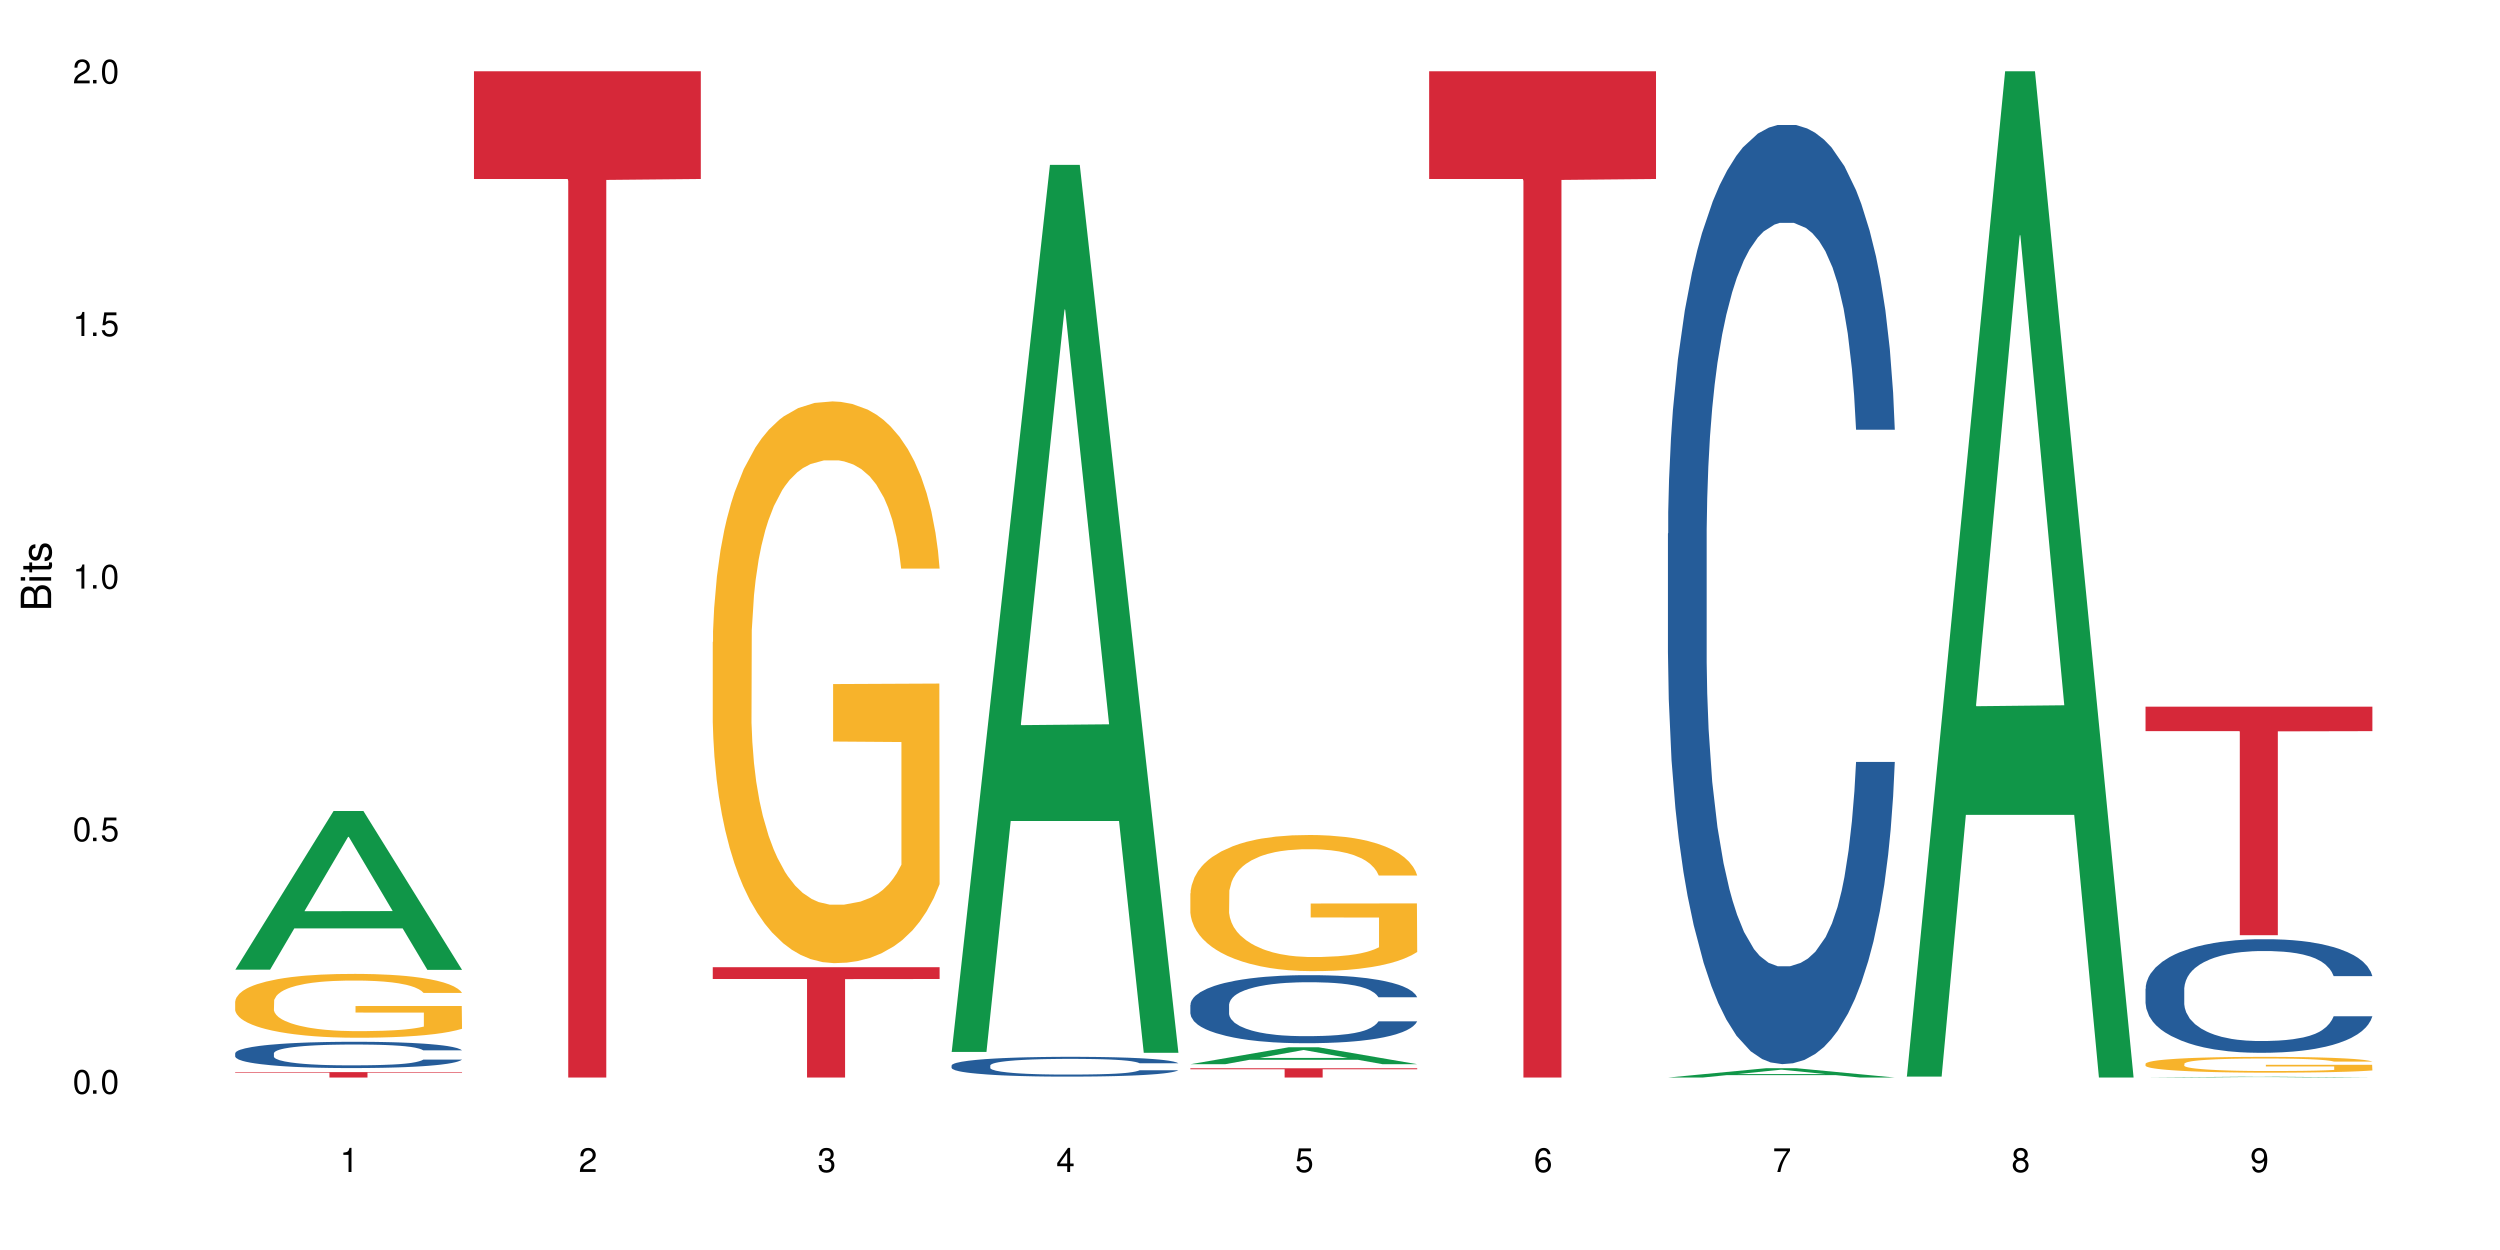 <?xml version="1.0" encoding="UTF-8"?>
<svg xmlns="http://www.w3.org/2000/svg" xmlns:xlink="http://www.w3.org/1999/xlink" width="720" height="360" viewBox="0 0 720 360">
<defs>
<g>
<g id="glyph-0-0">
</g>
<g id="glyph-0-1">
<path d="M 2.641 -6.938 C 2 -6.938 1.422 -6.656 1.078 -6.172 C 0.641 -5.562 0.406 -4.641 0.406 -3.359 C 0.406 -1.016 1.188 0.219 2.641 0.219 C 4.078 0.219 4.859 -1.016 4.859 -3.297 C 4.859 -4.641 4.656 -5.547 4.203 -6.172 C 3.844 -6.656 3.281 -6.938 2.641 -6.938 Z M 2.641 -6.188 C 3.547 -6.188 4 -5.25 4 -3.375 C 4 -1.406 3.562 -0.484 2.625 -0.484 C 1.734 -0.484 1.281 -1.438 1.281 -3.344 C 1.281 -5.25 1.734 -6.188 2.641 -6.188 Z M 2.641 -6.188 "/>
</g>
<g id="glyph-0-2">
<path d="M 1.828 -1 L 0.828 -1 L 0.828 0 L 1.828 0 Z M 1.828 -1 "/>
</g>
<g id="glyph-0-3">
<path d="M 4.562 -6.797 L 1.062 -6.797 L 0.547 -3.094 L 1.328 -3.094 C 1.719 -3.562 2.047 -3.734 2.578 -3.734 C 3.484 -3.734 4.062 -3.109 4.062 -2.094 C 4.062 -1.125 3.484 -0.531 2.578 -0.531 C 1.828 -0.531 1.375 -0.906 1.188 -1.672 L 0.328 -1.672 C 0.453 -1.109 0.547 -0.844 0.75 -0.594 C 1.125 -0.078 1.828 0.219 2.594 0.219 C 3.969 0.219 4.922 -0.781 4.922 -2.219 C 4.922 -3.562 4.031 -4.484 2.719 -4.484 C 2.25 -4.484 1.859 -4.359 1.469 -4.062 L 1.734 -5.969 L 4.562 -5.969 Z M 4.562 -6.797 "/>
</g>
<g id="glyph-0-4">
<path d="M 2.484 -4.938 L 2.484 0 L 3.328 0 L 3.328 -6.938 L 2.766 -6.938 C 2.469 -5.875 2.281 -5.734 0.984 -5.562 L 0.984 -4.938 Z M 2.484 -4.938 "/>
</g>
<g id="glyph-0-5">
<path d="M 4.859 -0.828 L 1.281 -0.828 C 1.359 -1.406 1.672 -1.781 2.5 -2.281 L 3.469 -2.828 C 4.406 -3.344 4.906 -4.062 4.906 -4.906 C 4.906 -5.484 4.672 -6.031 4.266 -6.406 C 3.859 -6.766 3.375 -6.938 2.719 -6.938 C 1.859 -6.938 1.219 -6.625 0.844 -6.031 C 0.609 -5.672 0.5 -5.234 0.484 -4.531 L 1.328 -4.531 C 1.359 -5.016 1.406 -5.281 1.531 -5.516 C 1.75 -5.938 2.188 -6.203 2.703 -6.203 C 3.469 -6.203 4.031 -5.641 4.031 -4.891 C 4.031 -4.344 3.719 -3.859 3.125 -3.516 L 2.234 -3 C 0.812 -2.172 0.406 -1.531 0.328 -0.016 L 4.859 -0.016 Z M 4.859 -0.828 "/>
</g>
<g id="glyph-0-6">
<path d="M 2.125 -3.188 L 2.578 -3.188 C 3.5 -3.188 3.984 -2.766 3.984 -1.922 C 3.984 -1.062 3.469 -0.531 2.594 -0.531 C 1.656 -0.531 1.203 -1 1.156 -2.016 L 0.312 -2.016 C 0.344 -1.453 0.438 -1.094 0.609 -0.781 C 0.953 -0.109 1.625 0.219 2.547 0.219 C 3.953 0.219 4.859 -0.625 4.859 -1.938 C 4.859 -2.828 4.516 -3.297 3.703 -3.594 C 4.344 -3.844 4.656 -4.328 4.656 -5.031 C 4.656 -6.219 3.875 -6.938 2.578 -6.938 C 1.203 -6.938 0.484 -6.172 0.453 -4.703 L 1.297 -4.703 C 1.312 -5.125 1.344 -5.359 1.453 -5.578 C 1.641 -5.969 2.062 -6.203 2.594 -6.203 C 3.344 -6.203 3.797 -5.75 3.797 -5 C 3.797 -4.516 3.609 -4.219 3.25 -4.047 C 3.016 -3.953 2.703 -3.922 2.125 -3.906 Z M 2.125 -3.188 "/>
</g>
<g id="glyph-0-7">
<path d="M 3.141 -1.672 L 3.141 0 L 3.984 0 L 3.984 -1.672 L 4.984 -1.672 L 4.984 -2.438 L 3.984 -2.438 L 3.984 -6.938 L 3.359 -6.938 L 0.266 -2.578 L 0.266 -1.672 Z M 3.141 -2.438 L 1 -2.438 L 3.141 -5.5 Z M 3.141 -2.438 "/>
</g>
<g id="glyph-0-8">
<path d="M 4.781 -5.125 C 4.609 -6.266 3.891 -6.938 2.844 -6.938 C 2.094 -6.938 1.422 -6.578 1.031 -5.953 C 0.594 -5.266 0.406 -4.422 0.406 -3.172 C 0.406 -2 0.578 -1.25 0.984 -0.641 C 1.359 -0.078 1.953 0.219 2.703 0.219 C 3.984 0.219 4.922 -0.75 4.922 -2.094 C 4.922 -3.375 4.062 -4.281 2.844 -4.281 C 2.172 -4.281 1.641 -4.031 1.281 -3.516 C 1.281 -5.234 1.828 -6.188 2.797 -6.188 C 3.391 -6.188 3.797 -5.797 3.938 -5.125 Z M 2.734 -3.531 C 3.547 -3.531 4.062 -2.953 4.062 -2.031 C 4.062 -1.156 3.484 -0.531 2.703 -0.531 C 1.922 -0.531 1.328 -1.188 1.328 -2.078 C 1.328 -2.938 1.906 -3.531 2.734 -3.531 Z M 2.734 -3.531 "/>
</g>
<g id="glyph-0-9">
<path d="M 4.984 -6.797 L 0.438 -6.797 L 0.438 -5.969 L 4.109 -5.969 C 2.5 -3.656 1.828 -2.234 1.328 0 L 2.219 0 C 2.594 -2.172 3.453 -4.047 4.984 -6.094 Z M 4.984 -6.797 "/>
</g>
<g id="glyph-0-10">
<path d="M 3.75 -3.656 C 4.469 -4.094 4.688 -4.438 4.688 -5.078 C 4.688 -6.172 3.844 -6.938 2.641 -6.938 C 1.438 -6.938 0.594 -6.172 0.594 -5.094 C 0.594 -4.438 0.812 -4.094 1.516 -3.656 C 0.734 -3.266 0.359 -2.703 0.359 -1.922 C 0.359 -0.656 1.281 0.219 2.641 0.219 C 3.984 0.219 4.922 -0.656 4.922 -1.922 C 4.922 -2.703 4.531 -3.266 3.75 -3.656 Z M 2.641 -6.188 C 3.359 -6.188 3.812 -5.75 3.812 -5.062 C 3.812 -4.406 3.344 -3.984 2.641 -3.984 C 1.922 -3.984 1.453 -4.406 1.453 -5.078 C 1.453 -5.75 1.922 -6.188 2.641 -6.188 Z M 2.641 -3.266 C 3.484 -3.266 4.062 -2.719 4.062 -1.906 C 4.062 -1.078 3.484 -0.531 2.625 -0.531 C 1.797 -0.531 1.219 -1.094 1.219 -1.906 C 1.219 -2.719 1.781 -3.266 2.641 -3.266 Z M 2.641 -3.266 "/>
</g>
<g id="glyph-0-11">
<path d="M 0.516 -1.578 C 0.672 -0.453 1.406 0.219 2.438 0.219 C 3.188 0.219 3.859 -0.141 4.266 -0.766 C 4.688 -1.453 4.891 -2.297 4.891 -3.547 C 4.891 -4.719 4.703 -5.453 4.312 -6.078 C 3.938 -6.641 3.344 -6.938 2.594 -6.938 C 1.297 -6.938 0.359 -5.969 0.359 -4.625 C 0.359 -3.344 1.234 -2.453 2.453 -2.453 C 3.094 -2.453 3.578 -2.672 4.016 -3.203 C 4 -1.484 3.469 -0.531 2.5 -0.531 C 1.906 -0.531 1.484 -0.906 1.359 -1.578 Z M 2.578 -6.203 C 3.375 -6.203 3.969 -5.531 3.969 -4.641 C 3.969 -3.797 3.391 -3.188 2.547 -3.188 C 1.734 -3.188 1.234 -3.766 1.234 -4.688 C 1.234 -5.562 1.797 -6.203 2.578 -6.203 Z M 2.578 -6.203 "/>
</g>
<g id="glyph-1-0">
</g>
<g id="glyph-1-1">
<path d="M 0 -0.953 L 0 -4.891 C 0 -5.719 -0.234 -6.344 -0.734 -6.797 C -1.188 -7.234 -1.812 -7.469 -2.5 -7.469 C -3.547 -7.469 -4.188 -7 -4.625 -5.875 C -4.984 -6.688 -5.625 -7.094 -6.531 -7.094 C -7.172 -7.094 -7.734 -6.859 -8.141 -6.391 C -8.562 -5.922 -8.75 -5.344 -8.75 -4.5 L -8.75 -0.953 Z M -4.984 -2.062 L -7.766 -2.062 L -7.766 -4.219 C -7.766 -4.844 -7.688 -5.203 -7.453 -5.5 C -7.219 -5.812 -6.859 -5.969 -6.375 -5.969 C -5.891 -5.969 -5.531 -5.812 -5.297 -5.5 C -5.062 -5.203 -4.984 -4.844 -4.984 -4.219 Z M -0.984 -2.062 L -4 -2.062 L -4 -4.781 C -4 -5.766 -3.438 -6.359 -2.484 -6.359 C -1.547 -6.359 -0.984 -5.766 -0.984 -4.781 Z M -0.984 -2.062 "/>
</g>
<g id="glyph-1-2">
<path d="M -6.281 -1.797 L -6.281 -0.797 L 0 -0.797 L 0 -1.797 Z M -8.75 -1.797 L -8.75 -0.797 L -7.484 -0.797 L -7.484 -1.797 Z M -8.75 -1.797 "/>
</g>
<g id="glyph-1-3">
<path d="M -6.281 -3.047 L -6.281 -2.016 L -8.016 -2.016 L -8.016 -1.016 L -6.281 -1.016 L -6.281 -0.172 L -5.469 -0.172 L -5.469 -1.016 L -0.719 -1.016 C -0.078 -1.016 0.281 -1.453 0.281 -2.234 C 0.281 -2.5 0.25 -2.719 0.188 -3.047 L -0.641 -3.047 C -0.609 -2.906 -0.594 -2.766 -0.594 -2.562 C -0.594 -2.141 -0.719 -2.016 -1.156 -2.016 L -5.469 -2.016 L -5.469 -3.047 Z M -6.281 -3.047 "/>
</g>
<g id="glyph-1-4">
<path d="M -4.531 -5.25 C -5.766 -5.25 -6.469 -4.422 -6.469 -2.969 C -6.469 -1.516 -5.719 -0.562 -4.547 -0.562 C -3.562 -0.562 -3.094 -1.062 -2.734 -2.562 L -2.516 -3.484 C -2.344 -4.188 -2.094 -4.469 -1.641 -4.469 C -1.047 -4.469 -0.641 -3.875 -0.641 -3 C -0.641 -2.453 -0.797 -2 -1.062 -1.75 C -1.25 -1.594 -1.422 -1.531 -1.875 -1.469 L -1.875 -0.406 C -0.422 -0.453 0.281 -1.266 0.281 -2.922 C 0.281 -4.5 -0.5 -5.516 -1.719 -5.516 C -2.656 -5.516 -3.172 -4.984 -3.469 -3.734 L -3.703 -2.766 C -3.891 -1.953 -4.156 -1.609 -4.594 -1.609 C -5.188 -1.609 -5.547 -2.125 -5.547 -2.938 C -5.547 -3.75 -5.203 -4.172 -4.531 -4.203 Z M -4.531 -5.25 "/>
</g>
</g>
</defs>
<rect x="-72" y="-36" width="864" height="432" fill="rgb(100%, 100%, 100%)" fill-opacity="1"/>
<path fill-rule="nonzero" fill="rgb(6.275%, 58.824%, 28.235%)" fill-opacity="1" d="M 67.73 279.273 L 67.801 279.23 L 96.07 233.566 L 104.656 233.566 L 133.066 279.316 L 123.082 279.316 L 115.965 267.375 L 84.762 267.375 L 77.781 279.273 L 67.73 279.273 L 87.766 262.434 L 113.102 262.391 L 100.469 241.039 L 100.328 240.996 L 100.188 241.125 L 87.695 262.391 L 87.766 262.434 Z M 67.73 279.273 "/>
<path fill-rule="nonzero" fill="rgb(14.51%, 36.078%, 60%)" fill-opacity="1" d="M 67.73 303.332 L 67.812 303.324 L 67.812 303.16 L 68.051 302.895 L 68.605 302.562 L 69.164 302.336 L 70.598 301.93 L 72.59 301.535 L 74.664 301.23 L 76.176 301.051 L 77.531 300.91 L 80.637 300.656 L 82.629 300.523 L 84.781 300.406 L 87.41 300.289 L 89.324 300.219 L 93.625 300.109 L 96.812 300.062 L 99.281 300.039 L 104.621 300.039 L 107.809 300.066 L 110.117 300.102 L 112.668 300.156 L 114.82 300.219 L 118.562 300.371 L 121.91 300.566 L 123.426 300.676 L 125.816 300.891 L 127.648 301.098 L 128.922 301.277 L 130.355 301.535 L 131.629 301.844 L 132.586 302.199 L 133.066 302.496 L 121.91 302.496 L 121.352 302.219 L 120.715 302.004 L 119.52 301.723 L 118.324 301.52 L 116.652 301.32 L 115.137 301.188 L 113.066 301.059 L 111.234 300.973 L 109.32 300.91 L 107.488 300.871 L 103.984 300.828 L 99.922 300.828 L 98.406 300.844 L 95.297 300.898 L 93.625 300.945 L 91.234 301.043 L 89.562 301.133 L 87.57 301.27 L 86.215 301.391 L 84.543 301.57 L 83.348 301.727 L 81.992 301.957 L 81.195 302.129 L 80.48 302.32 L 79.84 302.551 L 79.363 302.793 L 79.043 303.047 L 78.887 303.297 L 78.887 304.367 L 79.043 304.617 L 79.441 304.91 L 80.48 305.328 L 81.992 305.695 L 83.746 305.988 L 85.418 306.195 L 86.375 306.293 L 87.648 306.402 L 89.641 306.539 L 92.512 306.68 L 94.184 306.734 L 96.734 306.789 L 99.363 306.816 L 102.867 306.816 L 105.977 306.789 L 108.047 306.754 L 110.199 306.699 L 113.145 306.582 L 114.98 306.473 L 116.57 306.34 L 117.766 306.207 L 118.562 306.098 L 119.758 305.883 L 120.715 305.648 L 121.434 305.406 L 121.91 305.172 L 133.066 305.172 L 132.586 305.449 L 131.871 305.719 L 131.152 305.918 L 130.039 306.16 L 128.762 306.375 L 126.93 306.617 L 125.418 306.773 L 123.426 306.949 L 121.59 307.078 L 119.602 307.195 L 116.652 307.336 L 114.738 307.406 L 112.668 307.465 L 110.199 307.523 L 107.09 307.57 L 103.746 307.598 L 100.637 307.605 L 97.289 307.59 L 94.82 307.562 L 91.555 307.5 L 87.492 307.375 L 84.543 307.246 L 82.23 307.113 L 80.238 306.977 L 78.008 306.789 L 75.141 306.484 L 73.387 306.25 L 72.191 306.055 L 70.84 305.785 L 69.883 305.543 L 68.766 305.156 L 67.969 304.668 L 67.73 304.285 Z M 67.73 303.332 "/>
<path fill-rule="nonzero" fill="rgb(96.863%, 70.196%, 16.863%)" fill-opacity="1" d="M 67.73 288.359 L 67.812 288.344 L 67.812 288.008 L 68.129 287.25 L 68.926 286.207 L 69.961 285.352 L 71.078 284.68 L 71.793 284.328 L 72.988 283.824 L 74.023 283.453 L 76.656 282.699 L 80 281.992 L 81.832 281.691 L 83.906 281.402 L 86.852 281.086 L 88.207 280.969 L 92.352 280.699 L 97.051 280.531 L 102.23 280.48 L 104.621 280.496 L 107.887 280.562 L 112.348 280.75 L 114.898 280.918 L 116.891 281.086 L 118.961 281.305 L 121.512 281.641 L 123.902 282.043 L 125.816 282.445 L 127.727 282.949 L 129.32 283.488 L 130.676 284.074 L 131.871 284.781 L 132.586 285.367 L 133.066 285.957 L 121.988 285.957 L 121.352 285.367 L 120.637 284.914 L 119.441 284.359 L 118.246 283.957 L 117.051 283.637 L 114.82 283.203 L 112.906 282.934 L 110.516 282.699 L 108.207 282.547 L 105.578 282.445 L 103.984 282.41 L 99.762 282.41 L 95.938 282.531 L 93.707 282.664 L 92.113 282.797 L 89.879 283.051 L 88.527 283.254 L 87.73 283.387 L 85.34 283.906 L 83.746 284.379 L 82.871 284.695 L 81.754 285.199 L 80.957 285.656 L 80.082 286.328 L 79.602 286.832 L 78.965 287.973 L 78.887 290.996 L 79.125 291.637 L 79.602 292.324 L 80.238 292.93 L 81.195 293.566 L 82.152 294.055 L 83.824 294.711 L 85.258 295.148 L 86.375 295.434 L 88.527 295.887 L 89.402 296.039 L 91.473 296.34 L 93.625 296.574 L 96.254 296.777 L 98.246 296.879 L 101.434 296.961 L 105.496 296.961 L 110.277 296.859 L 113.305 296.727 L 115.379 296.59 L 116.73 296.473 L 118.406 296.289 L 119.602 296.121 L 120.715 295.938 L 122.07 295.652 L 122.07 291.637 L 102.391 291.617 L 102.391 289.738 L 132.984 289.719 L 133.066 296.289 L 131.391 296.742 L 129.32 297.18 L 127.328 297.516 L 125.258 297.801 L 122.309 298.121 L 119.918 298.32 L 116.254 298.559 L 112.906 298.707 L 109.402 298.809 L 106.293 298.859 L 102.629 298.875 L 99.363 298.844 L 95.855 298.742 L 93.066 298.609 L 90.52 298.441 L 87.969 298.223 L 84.781 297.867 L 82.711 297.582 L 80.559 297.23 L 78.406 296.809 L 76.496 296.355 L 75.219 296.004 L 73.945 295.602 L 72.59 295.098 L 71.316 294.523 L 70.359 294.004 L 69.484 293.418 L 68.848 292.863 L 68.211 292.105 L 67.891 291.5 L 67.73 290.98 Z M 67.73 288.359 "/>
<path fill-rule="nonzero" fill="rgb(83.922%, 15.686%, 22.353%)" fill-opacity="1" d="M 67.73 308.77 L 133.066 308.77 L 133.066 308.938 L 105.836 308.938 L 105.836 310.332 L 94.879 310.332 L 94.879 308.938 L 67.73 308.938 Z M 67.73 308.77 "/>
<path fill-rule="nonzero" fill="rgb(83.922%, 15.686%, 22.353%)" fill-opacity="1" d="M 136.504 20.527 L 201.836 20.527 L 201.836 51.547 L 174.609 51.82 L 174.609 310.332 L 163.652 310.332 L 163.652 52.094 L 163.496 51.547 L 136.504 51.547 Z M 136.504 20.527 "/>
<path fill-rule="nonzero" fill="rgb(96.863%, 70.196%, 16.863%)" fill-opacity="1" d="M 205.277 184.895 L 205.355 184.75 L 205.355 181.793 L 205.676 175.145 L 206.473 165.984 L 207.508 158.449 L 208.621 152.539 L 209.34 149.434 L 210.535 145.004 L 211.57 141.754 L 214.199 135.102 L 217.547 128.898 L 219.379 126.238 L 221.449 123.727 L 224.398 120.918 L 225.754 119.887 L 229.895 117.52 L 234.598 116.043 L 239.777 115.602 L 242.168 115.746 L 245.434 116.34 L 249.895 117.965 L 252.445 119.441 L 254.438 120.918 L 256.508 122.84 L 259.059 125.797 L 261.449 129.34 L 263.359 132.887 L 265.273 137.32 L 266.867 142.047 L 268.219 147.219 L 269.414 153.426 L 270.133 158.598 L 270.609 163.766 L 259.535 163.766 L 258.898 158.598 L 258.18 154.605 L 256.984 149.73 L 255.789 146.184 L 254.594 143.379 L 252.363 139.535 L 250.453 137.172 L 248.062 135.102 L 245.75 133.773 L 243.121 132.887 L 241.527 132.59 L 237.305 132.59 L 233.48 133.625 L 231.25 134.809 L 229.656 135.988 L 227.426 138.207 L 226.07 139.98 L 225.273 141.16 L 222.883 145.742 L 221.293 149.879 L 220.414 152.688 L 219.301 157.117 L 218.504 161.109 L 217.625 167.02 L 217.148 171.449 L 216.512 181.496 L 216.43 208.094 L 216.672 213.707 L 217.148 219.766 L 217.785 225.086 L 218.742 230.699 L 219.699 234.984 L 221.371 240.746 L 222.805 244.59 L 223.922 247.102 L 226.07 251.09 L 226.949 252.418 L 229.02 255.078 L 231.172 257.148 L 233.801 258.918 L 235.793 259.805 L 238.98 260.547 L 243.043 260.547 L 247.824 259.66 L 250.852 258.477 L 252.922 257.293 L 254.277 256.262 L 255.949 254.637 L 257.145 253.156 L 258.262 251.531 L 259.613 249.02 L 259.613 213.707 L 239.934 213.559 L 239.934 197.012 L 270.531 196.863 L 270.609 254.637 L 268.938 258.625 L 266.867 262.465 L 264.875 265.422 L 262.801 267.934 L 259.855 270.738 L 257.465 272.512 L 253.801 274.582 L 250.453 275.91 L 246.945 276.797 L 243.84 277.242 L 240.176 277.391 L 236.906 277.094 L 233.402 276.207 L 230.613 275.023 L 228.062 273.547 L 225.516 271.625 L 222.328 268.523 L 220.254 266.012 L 218.105 262.91 L 215.953 259.215 L 214.039 255.227 L 212.766 252.125 L 211.492 248.578 L 210.137 244.145 L 208.863 239.121 L 207.906 234.539 L 207.027 229.371 L 206.391 224.492 L 205.754 217.844 L 205.438 212.527 L 205.277 207.945 Z M 205.277 184.895 "/>
<path fill-rule="nonzero" fill="rgb(83.922%, 15.686%, 22.353%)" fill-opacity="1" d="M 205.277 278.555 L 270.609 278.555 L 270.609 281.953 L 243.383 281.984 L 243.383 310.332 L 232.426 310.332 L 232.426 282.016 L 232.266 281.953 L 205.277 281.953 Z M 205.277 278.555 "/>
<path fill-rule="nonzero" fill="rgb(6.275%, 58.824%, 28.235%)" fill-opacity="1" d="M 274.051 302.965 L 274.117 302.723 L 302.387 47.484 L 310.973 47.484 L 339.383 303.203 L 329.402 303.203 L 322.281 236.453 L 291.082 236.453 L 284.102 302.965 L 274.051 302.965 L 294.082 208.84 L 319.422 208.598 L 306.785 89.262 L 306.645 89.023 L 306.508 89.742 L 294.012 208.598 L 294.082 208.84 Z M 274.051 302.965 "/>
<path fill-rule="nonzero" fill="rgb(14.51%, 36.078%, 60%)" fill-opacity="1" d="M 274.051 306.848 L 274.129 306.844 L 274.129 306.719 L 274.367 306.52 L 274.926 306.27 L 275.484 306.098 L 276.918 305.789 L 278.91 305.492 L 280.98 305.266 L 282.496 305.129 L 283.848 305.023 L 286.957 304.832 L 288.949 304.734 L 291.102 304.645 L 293.73 304.555 L 295.641 304.504 L 299.945 304.422 L 303.129 304.383 L 305.602 304.367 L 310.938 304.367 L 314.125 304.391 L 316.438 304.414 L 318.984 304.457 L 321.137 304.504 L 324.883 304.617 L 328.23 304.766 L 329.742 304.848 L 332.133 305.008 L 333.965 305.164 L 335.238 305.301 L 336.676 305.492 L 337.949 305.727 L 338.906 305.992 L 339.383 306.219 L 328.23 306.219 L 327.672 306.008 L 327.035 305.848 L 325.84 305.633 L 324.645 305.484 L 322.969 305.332 L 321.457 305.234 L 319.383 305.133 L 317.551 305.07 L 315.641 305.023 L 313.809 304.992 L 310.301 304.961 L 306.238 304.961 L 304.723 304.973 L 301.617 305.016 L 299.945 305.051 L 297.555 305.125 L 295.879 305.191 L 293.887 305.297 L 292.535 305.383 L 290.859 305.52 L 289.664 305.641 L 288.312 305.812 L 287.516 305.941 L 286.797 306.086 L 286.16 306.258 L 285.684 306.441 L 285.363 306.633 L 285.203 306.82 L 285.203 307.629 L 285.363 307.816 L 285.762 308.035 L 286.797 308.355 L 288.312 308.629 L 290.062 308.848 L 291.738 309.004 L 292.691 309.078 L 293.969 309.16 L 295.961 309.266 L 298.828 309.371 L 300.5 309.41 L 303.051 309.453 L 305.68 309.473 L 309.188 309.473 L 312.293 309.453 L 314.363 309.426 L 316.516 309.387 L 319.465 309.297 L 321.297 309.215 L 322.891 309.113 L 324.086 309.016 L 324.883 308.934 L 326.078 308.77 L 327.035 308.594 L 327.75 308.41 L 328.23 308.234 L 339.383 308.234 L 338.906 308.441 L 338.188 308.645 L 337.473 308.797 L 336.355 308.98 L 335.082 309.141 L 333.25 309.324 L 331.734 309.441 L 329.742 309.574 L 327.91 309.672 L 325.918 309.762 L 322.969 309.863 L 321.059 309.918 L 318.984 309.965 L 316.516 310.008 L 313.41 310.043 L 310.062 310.062 L 306.957 310.07 L 303.609 310.059 L 301.141 310.039 L 297.871 309.992 L 293.809 309.895 L 290.859 309.797 L 288.551 309.699 L 286.559 309.594 L 284.328 309.453 L 281.457 309.223 L 279.707 309.047 L 278.512 308.902 L 277.156 308.699 L 276.199 308.516 L 275.086 308.223 L 274.289 307.855 L 274.051 307.566 Z M 274.051 306.848 "/>
<path fill-rule="nonzero" fill="rgb(6.275%, 58.824%, 28.235%)" fill-opacity="1" d="M 342.82 306.488 L 342.891 306.484 L 371.16 301.613 L 379.746 301.613 L 408.156 306.492 L 398.176 306.492 L 391.055 305.219 L 359.852 305.219 L 352.875 306.488 L 342.82 306.488 L 362.855 304.691 L 388.191 304.688 L 375.559 302.41 L 375.418 302.406 L 375.281 302.422 L 362.785 304.688 L 362.855 304.691 Z M 342.82 306.488 "/>
<path fill-rule="nonzero" fill="rgb(14.51%, 36.078%, 60%)" fill-opacity="1" d="M 342.82 289.383 L 342.902 289.363 L 342.902 288.934 L 343.141 288.254 L 343.699 287.395 L 344.258 286.801 L 345.691 285.746 L 347.684 284.727 L 349.754 283.938 L 351.266 283.473 L 352.621 283.113 L 355.73 282.449 L 357.723 282.109 L 359.871 281.805 L 362.5 281.5 L 364.414 281.32 L 368.715 281.035 L 371.902 280.91 L 374.375 280.855 L 379.711 280.855 L 382.898 280.93 L 385.211 281.016 L 387.758 281.16 L 389.91 281.32 L 393.656 281.715 L 397 282.219 L 398.516 282.504 L 400.906 283.059 L 402.738 283.598 L 404.012 284.062 L 405.445 284.727 L 406.723 285.531 L 407.68 286.445 L 408.156 287.215 L 397 287.215 L 396.445 286.5 L 395.805 285.941 L 394.609 285.207 L 393.414 284.688 L 391.742 284.168 L 390.23 283.828 L 388.156 283.488 L 386.324 283.273 L 384.414 283.113 L 382.578 283.004 L 379.074 282.898 L 375.012 282.898 L 373.496 282.934 L 370.391 283.078 L 368.715 283.203 L 366.324 283.453 L 364.652 283.688 L 362.66 284.043 L 361.305 284.348 L 359.633 284.816 L 358.438 285.227 L 357.082 285.816 L 356.285 286.266 L 355.57 286.766 L 354.934 287.359 L 354.453 287.984 L 354.137 288.648 L 353.977 289.293 L 353.977 292.07 L 354.137 292.715 L 354.535 293.465 L 355.57 294.559 L 357.082 295.508 L 358.836 296.258 L 360.508 296.797 L 361.465 297.047 L 362.742 297.336 L 364.734 297.691 L 367.602 298.051 L 369.273 298.195 L 371.824 298.336 L 374.453 298.41 L 377.957 298.41 L 381.066 298.336 L 383.137 298.246 L 385.289 298.105 L 388.238 297.801 L 390.07 297.512 L 391.664 297.172 L 392.859 296.832 L 393.656 296.547 L 394.852 295.992 L 395.805 295.383 L 396.523 294.754 L 397 294.145 L 408.156 294.145 L 407.68 294.863 L 406.961 295.562 L 406.242 296.082 L 405.129 296.707 L 403.852 297.262 L 402.02 297.891 L 400.508 298.301 L 398.516 298.75 L 396.684 299.09 L 394.691 299.395 L 391.742 299.754 L 389.832 299.93 L 387.758 300.094 L 385.289 300.234 L 382.18 300.359 L 378.836 300.434 L 375.727 300.449 L 372.383 300.414 L 369.91 300.344 L 366.645 300.184 L 362.582 299.859 L 359.633 299.52 L 357.324 299.18 L 355.332 298.82 L 353.102 298.336 L 350.23 297.551 L 348.48 296.941 L 347.285 296.438 L 345.93 295.738 L 344.973 295.113 L 343.859 294.109 L 343.062 292.84 L 342.82 291.852 Z M 342.82 289.383 "/>
<path fill-rule="nonzero" fill="rgb(96.863%, 70.196%, 16.863%)" fill-opacity="1" d="M 342.82 257.273 L 342.902 257.238 L 342.902 256.52 L 343.219 254.91 L 344.016 252.688 L 345.051 250.863 L 346.168 249.43 L 346.887 248.68 L 348.082 247.602 L 349.117 246.816 L 351.746 245.203 L 355.094 243.699 L 356.926 243.055 L 358.996 242.445 L 361.945 241.766 L 363.297 241.516 L 367.441 240.941 L 372.141 240.582 L 377.32 240.477 L 379.711 240.512 L 382.977 240.656 L 387.441 241.051 L 389.988 241.406 L 391.98 241.766 L 394.055 242.23 L 396.602 242.949 L 398.992 243.809 L 400.906 244.668 L 402.816 245.742 L 404.41 246.887 L 405.766 248.141 L 406.961 249.645 L 407.68 250.898 L 408.156 252.152 L 397.082 252.152 L 396.445 250.898 L 395.727 249.93 L 394.531 248.75 L 393.336 247.891 L 392.141 247.211 L 389.91 246.277 L 387.996 245.707 L 385.609 245.203 L 383.297 244.883 L 380.668 244.668 L 379.074 244.594 L 374.852 244.594 L 371.027 244.848 L 368.797 245.133 L 367.203 245.418 L 364.973 245.957 L 363.617 246.387 L 362.82 246.672 L 360.43 247.781 L 358.836 248.785 L 357.961 249.465 L 356.844 250.539 L 356.047 251.508 L 355.172 252.941 L 354.695 254.016 L 354.055 256.449 L 353.977 262.895 L 354.215 264.258 L 354.695 265.727 L 355.332 267.016 L 356.285 268.375 L 357.242 269.414 L 358.918 270.809 L 360.352 271.742 L 361.465 272.352 L 363.617 273.316 L 364.492 273.641 L 366.566 274.285 L 368.715 274.785 L 371.344 275.215 L 373.336 275.43 L 376.523 275.609 L 380.59 275.609 L 385.367 275.395 L 388.395 275.109 L 390.469 274.82 L 391.824 274.57 L 393.496 274.176 L 394.691 273.82 L 395.805 273.426 L 397.16 272.816 L 397.16 264.258 L 377.48 264.223 L 377.48 260.211 L 408.074 260.176 L 408.156 274.176 L 406.484 275.145 L 404.41 276.074 L 402.418 276.793 L 400.348 277.398 L 397.398 278.082 L 395.008 278.512 L 391.344 279.012 L 387.996 279.336 L 384.492 279.551 L 381.387 279.656 L 377.719 279.691 L 374.453 279.621 L 370.949 279.406 L 368.16 279.121 L 365.609 278.762 L 363.059 278.297 L 359.871 277.543 L 357.801 276.934 L 355.648 276.184 L 353.5 275.289 L 351.586 274.32 L 350.312 273.566 L 349.035 272.707 L 347.684 271.633 L 346.406 270.418 L 345.449 269.305 L 344.574 268.055 L 343.938 266.871 L 343.301 265.258 L 342.98 263.969 L 342.82 262.859 Z M 342.82 257.273 "/>
<path fill-rule="nonzero" fill="rgb(83.922%, 15.686%, 22.353%)" fill-opacity="1" d="M 342.82 307.656 L 408.156 307.656 L 408.156 307.945 L 380.926 307.945 L 380.926 310.332 L 369.973 310.332 L 369.973 307.949 L 369.812 307.945 L 342.82 307.945 Z M 342.82 307.656 "/>
<path fill-rule="nonzero" fill="rgb(83.922%, 15.686%, 22.353%)" fill-opacity="1" d="M 411.594 20.527 L 476.93 20.527 L 476.93 51.547 L 449.699 51.82 L 449.699 310.332 L 438.746 310.332 L 438.746 52.094 L 438.586 51.547 L 411.594 51.547 Z M 411.594 20.527 "/>
<path fill-rule="nonzero" fill="rgb(6.275%, 58.824%, 28.235%)" fill-opacity="1" d="M 480.367 310.328 L 480.438 310.328 L 508.707 307.637 L 517.293 307.637 L 545.703 310.332 L 535.719 310.332 L 528.602 309.629 L 497.398 309.629 L 490.418 310.328 L 480.367 310.328 L 500.398 309.336 L 525.738 309.336 L 513.105 308.074 L 512.965 308.074 L 512.824 308.082 L 500.332 309.336 L 500.398 309.336 Z M 480.367 310.328 "/>
<path fill-rule="nonzero" fill="rgb(14.51%, 36.078%, 60%)" fill-opacity="1" d="M 480.367 153.684 L 480.445 153.434 L 480.445 147.5 L 480.688 138.105 L 481.242 126.238 L 481.801 118.082 L 483.234 103.496 L 485.227 89.402 L 487.301 78.523 L 488.812 72.098 L 490.168 67.152 L 493.273 58.004 L 495.266 53.305 L 497.418 49.102 L 500.047 44.898 L 501.961 42.43 L 506.262 38.473 L 509.449 36.742 L 511.918 36 L 517.258 36 L 520.445 36.988 L 522.754 38.227 L 525.305 40.203 L 527.457 42.43 L 531.199 47.867 L 534.547 54.789 L 536.059 58.746 L 538.449 66.41 L 540.285 73.828 L 541.559 80.254 L 542.992 89.402 L 544.266 100.527 L 545.223 113.137 L 545.703 123.766 L 534.547 123.766 L 533.988 113.879 L 533.352 106.215 L 532.156 96.078 L 530.961 88.906 L 529.289 81.738 L 527.773 77.039 L 525.703 72.344 L 523.871 69.375 L 521.957 67.152 L 520.125 65.668 L 516.621 64.184 L 512.555 64.184 L 511.043 64.68 L 507.934 66.656 L 506.262 68.387 L 503.871 71.848 L 502.199 75.062 L 500.207 80.008 L 498.852 84.211 L 497.18 90.637 L 495.984 96.324 L 494.629 104.484 L 493.832 110.664 L 493.117 117.586 L 492.477 125.746 L 492 134.398 L 491.68 143.547 L 491.523 152.445 L 491.523 190.766 L 491.68 199.668 L 492.078 210.051 L 493.117 225.133 L 494.629 238.234 L 496.383 248.621 L 498.055 256.035 L 499.012 259.496 L 500.285 263.453 L 502.277 268.398 L 505.145 273.344 L 506.82 275.32 L 509.367 277.297 L 512 278.289 L 515.504 278.289 L 518.613 277.297 L 520.684 276.062 L 522.836 274.086 L 525.781 269.883 L 527.613 265.926 L 529.207 261.227 L 530.402 256.531 L 531.199 252.574 L 532.395 244.91 L 533.352 236.504 L 534.07 227.852 L 534.547 219.445 L 545.703 219.445 L 545.223 229.336 L 544.508 238.977 L 543.789 246.148 L 542.672 254.801 L 541.398 262.465 L 539.566 271.117 L 538.051 276.805 L 536.059 282.984 L 534.227 287.684 L 532.234 291.887 L 529.289 296.828 L 527.375 299.301 L 525.305 301.527 L 522.836 303.504 L 519.727 305.234 L 516.379 306.223 L 513.273 306.473 L 509.926 305.977 L 507.457 304.988 L 504.191 302.762 L 500.125 298.312 L 497.18 293.617 L 494.867 288.918 L 492.875 283.973 L 490.645 277.297 L 487.777 266.422 L 486.023 258.016 L 484.828 251.09 L 483.473 241.449 L 482.52 232.797 L 481.402 218.953 L 480.605 201.398 L 480.367 187.801 Z M 480.367 153.684 "/>
<path fill-rule="nonzero" fill="rgb(6.275%, 58.824%, 28.235%)" fill-opacity="1" d="M 549.141 310.059 L 549.211 309.789 L 577.48 20.527 L 586.066 20.527 L 614.473 310.332 L 604.492 310.332 L 597.371 234.684 L 566.172 234.684 L 559.191 310.059 L 549.141 310.059 L 569.172 203.391 L 594.512 203.117 L 581.875 67.875 L 581.738 67.602 L 581.598 68.418 L 569.102 203.117 L 569.172 203.391 Z M 549.141 310.059 "/>
<path fill-rule="nonzero" fill="rgb(6.275%, 58.824%, 28.235%)" fill-opacity="1" d="M 617.914 310.332 L 617.98 310.332 L 646.25 310.094 L 654.836 310.094 L 683.246 310.332 L 673.266 310.332 L 666.145 310.27 L 634.945 310.27 L 627.965 310.332 L 617.914 310.332 L 637.945 310.246 L 663.285 310.246 L 650.648 310.133 L 650.371 310.133 L 637.875 310.246 L 637.945 310.246 Z M 617.914 310.332 "/>
<path fill-rule="nonzero" fill="rgb(14.51%, 36.078%, 60%)" fill-opacity="1" d="M 617.914 284.738 L 617.992 284.707 L 617.992 283.988 L 618.23 282.855 L 618.789 281.418 L 619.348 280.434 L 620.781 278.668 L 622.773 276.965 L 624.844 275.648 L 626.359 274.871 L 627.711 274.273 L 630.82 273.168 L 632.812 272.598 L 634.965 272.09 L 637.594 271.582 L 639.504 271.285 L 643.809 270.805 L 646.996 270.598 L 649.465 270.508 L 654.801 270.508 L 657.988 270.625 L 660.301 270.777 L 662.852 271.016 L 665 271.285 L 668.746 271.941 L 672.094 272.777 L 673.605 273.258 L 675.996 274.184 L 677.828 275.082 L 679.102 275.859 L 680.539 276.965 L 681.812 278.309 L 682.77 279.836 L 683.246 281.121 L 672.094 281.121 L 671.535 279.926 L 670.898 278.996 L 669.703 277.77 L 668.508 276.906 L 666.832 276.039 L 665.32 275.469 L 663.246 274.902 L 661.414 274.543 L 659.504 274.273 L 657.672 274.094 L 654.164 273.914 L 650.102 273.914 L 648.586 273.973 L 645.48 274.215 L 643.809 274.422 L 641.418 274.84 L 639.742 275.23 L 637.75 275.828 L 636.398 276.336 L 634.723 277.113 L 633.527 277.801 L 632.176 278.789 L 631.379 279.535 L 630.66 280.371 L 630.023 281.359 L 629.547 282.406 L 629.227 283.512 L 629.066 284.586 L 629.066 289.223 L 629.227 290.297 L 629.625 291.555 L 630.66 293.379 L 632.176 294.961 L 633.926 296.219 L 635.602 297.113 L 636.559 297.531 L 637.832 298.012 L 639.824 298.609 L 642.691 299.207 L 644.363 299.445 L 646.914 299.684 L 649.543 299.805 L 653.051 299.805 L 656.156 299.684 L 658.227 299.535 L 660.379 299.297 L 663.328 298.789 L 665.16 298.309 L 666.754 297.742 L 667.949 297.176 L 668.746 296.695 L 669.941 295.77 L 670.898 294.754 L 671.613 293.707 L 672.094 292.691 L 683.246 292.691 L 682.77 293.887 L 682.051 295.051 L 681.336 295.918 L 680.219 296.965 L 678.945 297.891 L 677.113 298.938 L 675.598 299.625 L 673.605 300.371 L 671.773 300.941 L 669.781 301.449 L 666.832 302.047 L 664.922 302.348 L 662.852 302.613 L 660.379 302.855 L 657.273 303.062 L 653.926 303.184 L 650.82 303.215 L 647.473 303.152 L 645.004 303.035 L 641.734 302.766 L 637.672 302.227 L 634.723 301.66 L 632.414 301.09 L 630.422 300.492 L 628.191 299.684 L 625.324 298.371 L 623.57 297.352 L 622.375 296.516 L 621.02 295.352 L 620.062 294.305 L 618.949 292.629 L 618.152 290.508 L 617.914 288.863 Z M 617.914 284.738 "/>
<path fill-rule="nonzero" fill="rgb(96.863%, 70.196%, 16.863%)" fill-opacity="1" d="M 617.914 306.328 L 617.992 306.324 L 617.992 306.238 L 618.312 306.055 L 619.109 305.797 L 620.145 305.582 L 621.258 305.418 L 621.977 305.328 L 623.172 305.203 L 624.207 305.113 L 626.836 304.926 L 630.184 304.75 L 632.016 304.676 L 634.086 304.605 L 637.035 304.527 L 638.391 304.496 L 642.531 304.43 L 647.234 304.391 L 652.414 304.379 L 654.801 304.383 L 658.07 304.398 L 662.531 304.445 L 665.082 304.484 L 667.074 304.527 L 669.145 304.582 L 671.695 304.664 L 674.082 304.766 L 675.996 304.863 L 677.91 304.988 L 679.5 305.121 L 680.855 305.266 L 682.051 305.441 L 682.77 305.586 L 683.246 305.734 L 672.172 305.734 L 671.535 305.586 L 670.816 305.477 L 669.621 305.336 L 668.426 305.238 L 667.23 305.16 L 665 305.051 L 663.09 304.984 L 660.699 304.926 L 658.387 304.887 L 655.758 304.863 L 654.164 304.855 L 649.941 304.855 L 646.117 304.883 L 643.887 304.918 L 642.293 304.949 L 640.062 305.012 L 638.707 305.062 L 637.91 305.098 L 635.52 305.227 L 633.926 305.34 L 633.051 305.422 L 631.934 305.547 L 631.141 305.656 L 630.262 305.824 L 629.785 305.949 L 629.148 306.23 L 629.066 306.98 L 629.305 307.137 L 629.785 307.309 L 630.422 307.457 L 631.379 307.617 L 632.332 307.738 L 634.008 307.898 L 635.441 308.008 L 636.559 308.078 L 638.707 308.191 L 639.586 308.227 L 641.656 308.301 L 643.809 308.359 L 646.438 308.41 L 648.43 308.434 L 651.617 308.457 L 655.68 308.457 L 660.461 308.43 L 663.488 308.398 L 665.559 308.363 L 666.914 308.336 L 668.586 308.289 L 669.781 308.25 L 670.898 308.203 L 672.25 308.133 L 672.25 307.137 L 652.57 307.133 L 652.57 306.668 L 683.168 306.664 L 683.246 308.289 L 681.574 308.402 L 679.5 308.512 L 677.512 308.594 L 675.438 308.664 L 672.492 308.742 L 670.102 308.793 L 666.434 308.852 L 663.09 308.887 L 659.582 308.914 L 656.477 308.926 L 652.809 308.93 L 649.543 308.922 L 646.039 308.898 L 643.25 308.863 L 640.699 308.82 L 638.148 308.77 L 634.965 308.68 L 632.891 308.609 L 630.742 308.523 L 628.59 308.418 L 626.676 308.305 L 625.402 308.219 L 624.129 308.121 L 622.773 307.996 L 621.496 307.852 L 620.543 307.723 L 619.664 307.578 L 619.027 307.441 L 618.391 307.254 L 618.07 307.105 L 617.914 306.977 Z M 617.914 306.328 "/>
<path fill-rule="nonzero" fill="rgb(83.922%, 15.686%, 22.353%)" fill-opacity="1" d="M 617.914 203.52 L 683.246 203.52 L 683.246 210.566 L 656.016 210.629 L 656.016 269.344 L 645.062 269.344 L 645.062 210.691 L 644.902 210.566 L 617.914 210.566 Z M 617.914 203.52 "/>
<g fill="rgb(0%, 0%, 0%)" fill-opacity="1">
<use xlink:href="#glyph-0-1" x="20.965" y="314.993"/>
<use xlink:href="#glyph-0-2" x="25.965" y="314.993"/>
<use xlink:href="#glyph-0-1" x="28.965" y="314.993"/>
</g>
<g fill="rgb(0%, 0%, 0%)" fill-opacity="1">
<use xlink:href="#glyph-0-1" x="20.965" y="242.251"/>
<use xlink:href="#glyph-0-2" x="25.965" y="242.251"/>
<use xlink:href="#glyph-0-3" x="28.965" y="242.251"/>
</g>
<g fill="rgb(0%, 0%, 0%)" fill-opacity="1">
<use xlink:href="#glyph-0-4" x="20.965" y="169.509"/>
<use xlink:href="#glyph-0-2" x="25.965" y="169.509"/>
<use xlink:href="#glyph-0-1" x="28.965" y="169.509"/>
</g>
<g fill="rgb(0%, 0%, 0%)" fill-opacity="1">
<use xlink:href="#glyph-0-4" x="20.965" y="96.767"/>
<use xlink:href="#glyph-0-2" x="25.965" y="96.767"/>
<use xlink:href="#glyph-0-3" x="28.965" y="96.767"/>
</g>
<g fill="rgb(0%, 0%, 0%)" fill-opacity="1">
<use xlink:href="#glyph-0-5" x="20.965" y="24.024"/>
<use xlink:href="#glyph-0-2" x="25.965" y="24.024"/>
<use xlink:href="#glyph-0-1" x="28.965" y="24.024"/>
</g>
<g fill="rgb(0%, 0%, 0%)" fill-opacity="1">
<use xlink:href="#glyph-0-4" x="97.898" y="337.532"/>
</g>
<g fill="rgb(0%, 0%, 0%)" fill-opacity="1">
<use xlink:href="#glyph-0-5" x="166.672" y="337.532"/>
</g>
<g fill="rgb(0%, 0%, 0%)" fill-opacity="1">
<use xlink:href="#glyph-0-6" x="235.445" y="337.532"/>
</g>
<g fill="rgb(0%, 0%, 0%)" fill-opacity="1">
<use xlink:href="#glyph-0-7" x="304.215" y="337.532"/>
</g>
<g fill="rgb(0%, 0%, 0%)" fill-opacity="1">
<use xlink:href="#glyph-0-3" x="372.988" y="337.532"/>
</g>
<g fill="rgb(0%, 0%, 0%)" fill-opacity="1">
<use xlink:href="#glyph-0-8" x="441.762" y="337.532"/>
</g>
<g fill="rgb(0%, 0%, 0%)" fill-opacity="1">
<use xlink:href="#glyph-0-9" x="510.535" y="337.532"/>
</g>
<g fill="rgb(0%, 0%, 0%)" fill-opacity="1">
<use xlink:href="#glyph-0-10" x="579.309" y="337.532"/>
</g>
<g fill="rgb(0%, 0%, 0%)" fill-opacity="1">
<use xlink:href="#glyph-0-11" x="648.078" y="337.532"/>
</g>
<g fill="rgb(0%, 0%, 0%)" fill-opacity="1">
<use xlink:href="#glyph-1-1" x="14.725" y="176.012"/>
<use xlink:href="#glyph-1-2" x="14.725" y="168.012"/>
<use xlink:href="#glyph-1-3" x="14.725" y="165.012"/>
<use xlink:href="#glyph-1-4" x="14.725" y="162.012"/>
</g>
</svg>
